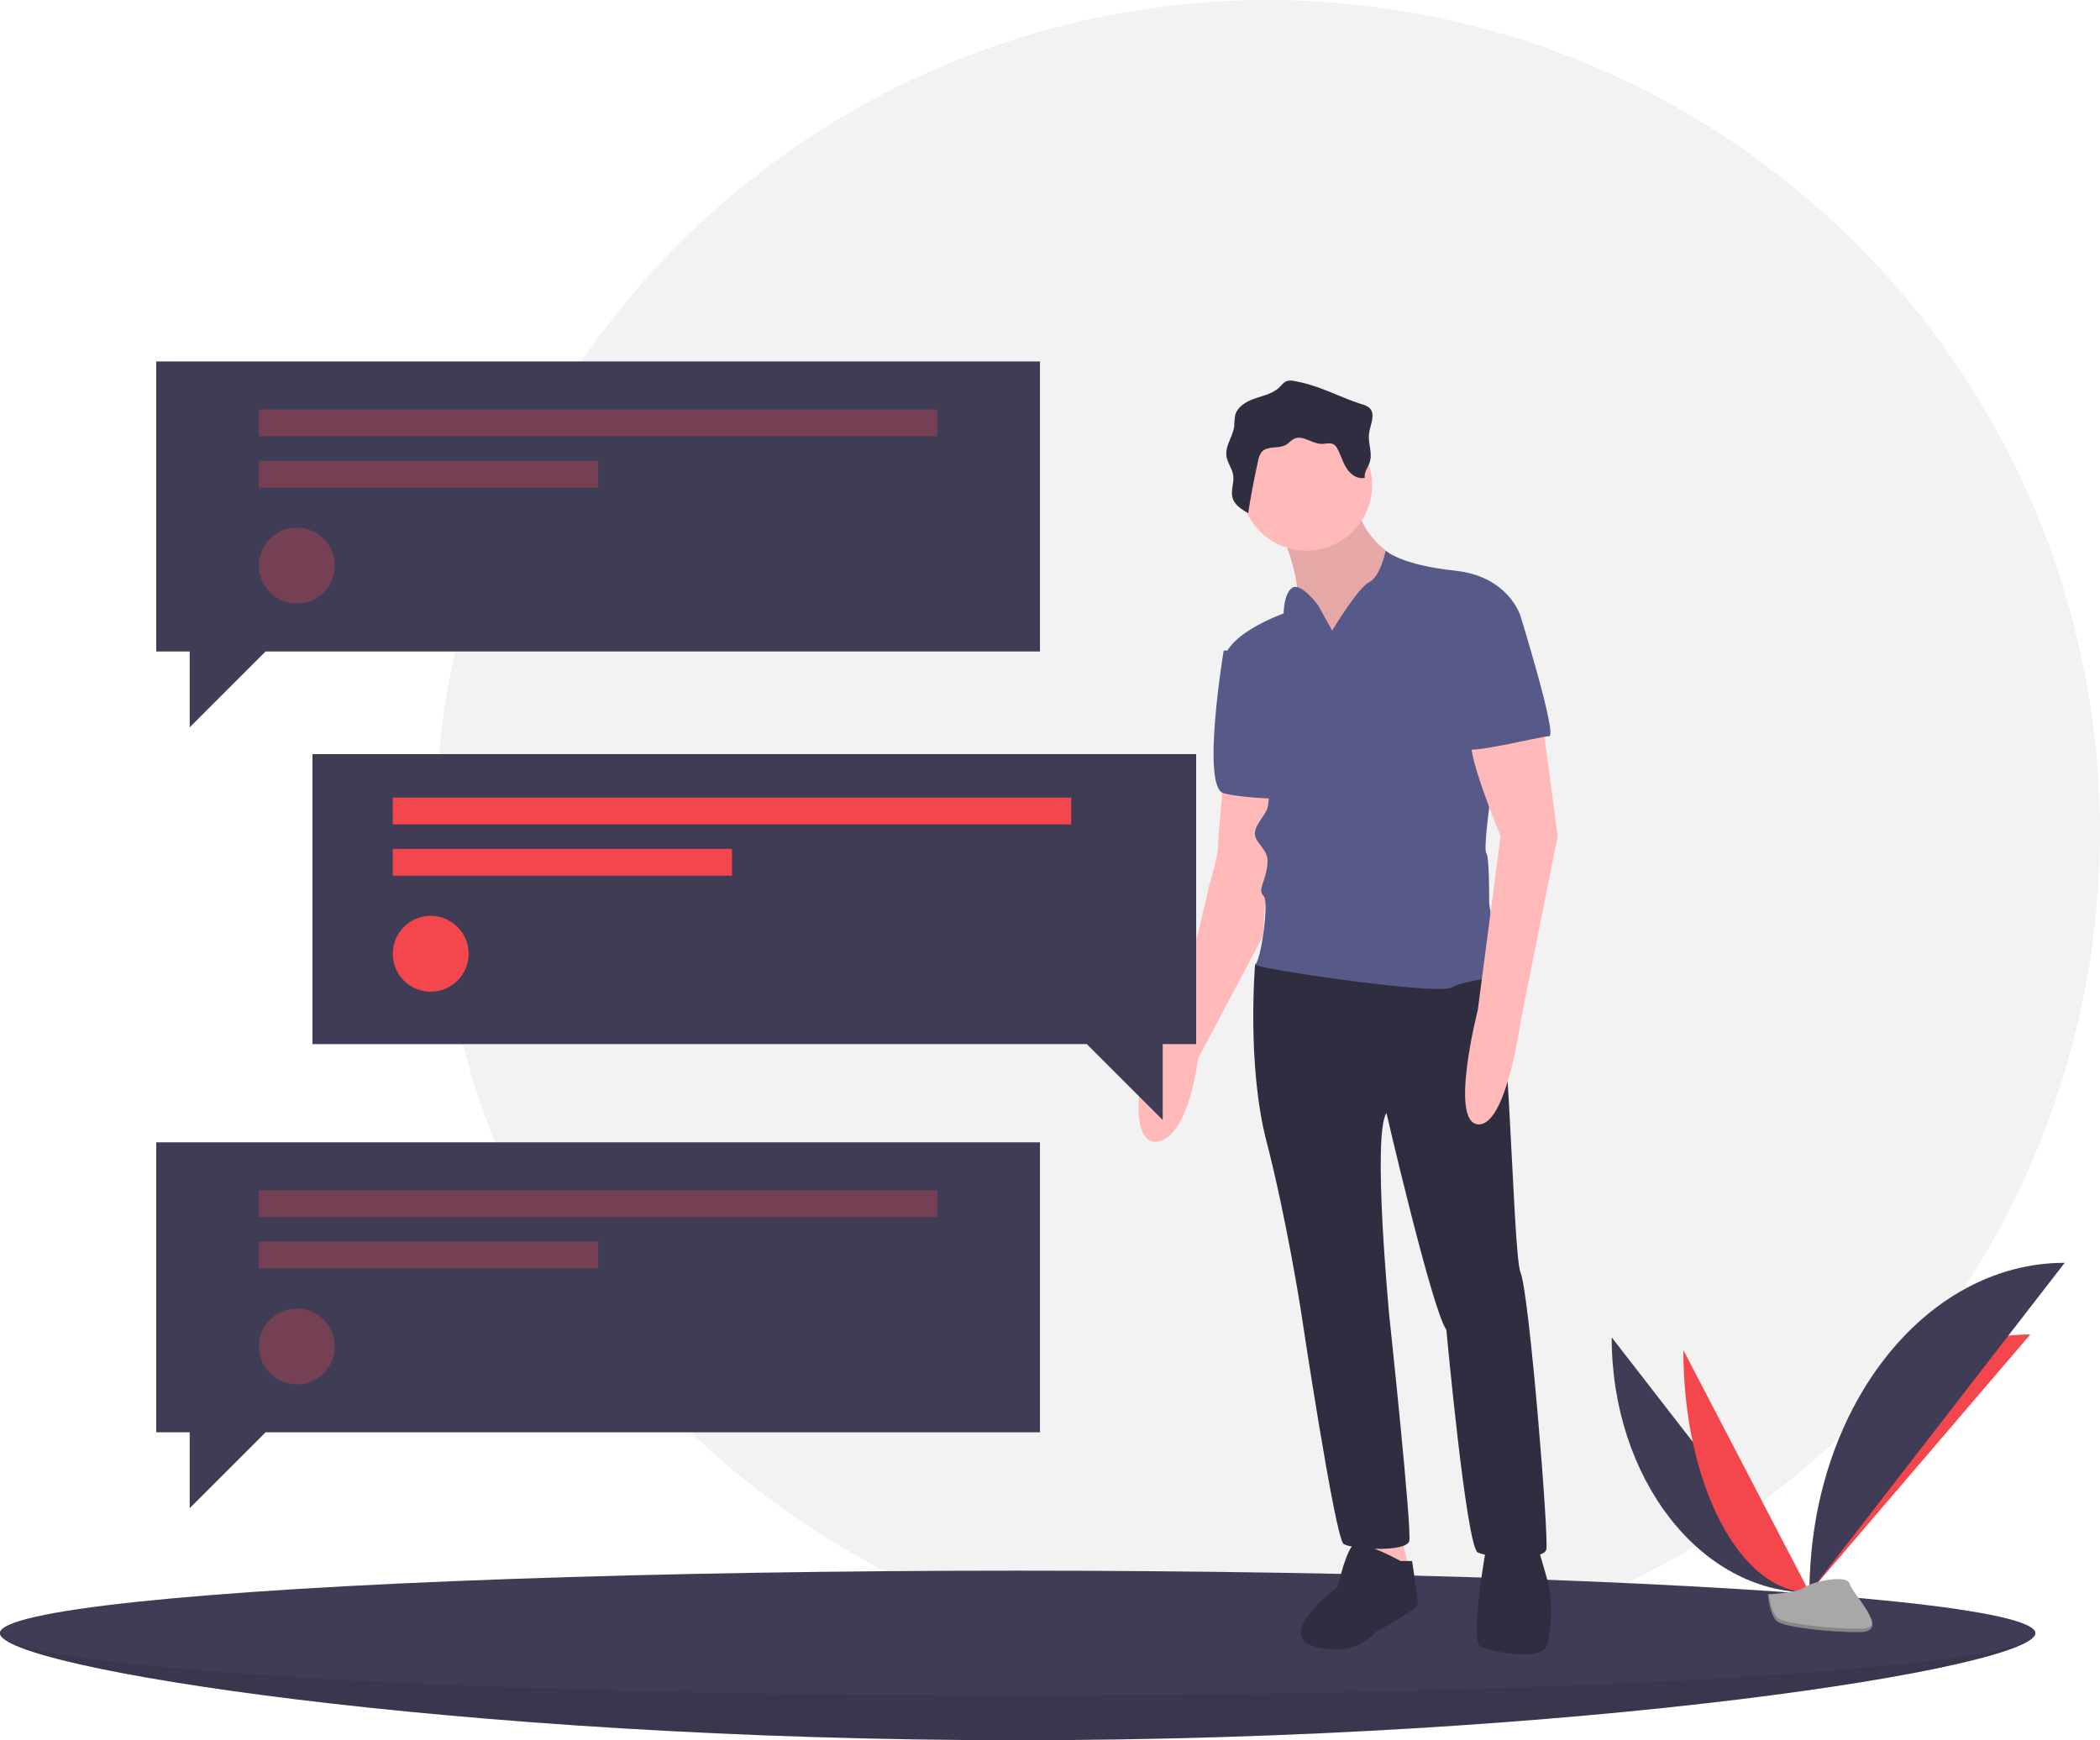 <svg id="edfeb08d-cf64-4dc3-bad9-eda805eddb33" data-name="Layer 1" xmlns="http://www.w3.org/2000/svg" width="941" height="780" viewBox="0 0 941 780"><title>personal text</title><circle cx="568" cy="373" r="373" fill="#f2f2f2"/><path d="M1041.5,792c0,15.464-204.158,48-456,48s-456-32.536-456-48,204.158-8,456-8S1041.5,776.536,1041.5,792Z" transform="translate(-129.5 -60)" fill="#3f3d56"/><path d="M1041.5,792c0,15.464-204.158,48-456,48s-456-32.536-456-48,204.158-8,456-8S1041.5,776.536,1041.5,792Z" transform="translate(-129.5 -60)" opacity="0.1"/><ellipse cx="456" cy="732" rx="456" ry="28" fill="#3f3d56"/><path d="M851.689,659.413c0,63.204,39.651,114.348,88.652,114.348" transform="translate(-129.5 -60)" fill="#3f3d56"/><path d="M940.34,773.761c0-63.914,44.248-115.633,98.93-115.633" transform="translate(-129.5 -60)" fill="#f3474d"/><path d="M883.809,665.142c0,60.037,25.285,108.619,56.532,108.619" transform="translate(-129.5 -60)" fill="#f3474d"/><path d="M940.34,773.761c0-81.668,51.144-147.753,114.348-147.753" transform="translate(-129.5 -60)" fill="#3f3d56"/><path d="M921.69,774.567s12.572-.387,16.361-3.085,19.339-5.92,20.279-1.593,18.894,21.521,4.7,21.636-32.981-2.211-36.762-4.515S921.69,774.567,921.69,774.567Z" transform="translate(-129.5 -60)" fill="#a8a8a8"/><path d="M963.284,790.018c-14.194.115-32.981-2.211-36.762-4.515-2.88-1.754-4.028-8.049-4.412-10.953-.266.011-.42.016-.42.016s.796,10.14,4.578,12.443,22.568,4.629,36.762,4.515c4.097-.033,5.513-1.491,5.435-3.65C967.896,789.179,966.334,789.994,963.284,790.018Z" transform="translate(-129.5 -60)" opacity="0.2"/><path d="M702.135,295.316s12.792,26.864,7.675,39.656,19.188,26.864,19.188,26.864l31.981-17.909V320.9l-5.117-10.234s-20.468-11.513-17.909-29.422S702.135,295.316,702.135,295.316Z" transform="translate(-129.5 -60)" fill="#ffb9b9"/><path d="M702.135,295.316s12.792,26.864,7.675,39.656,19.188,26.864,19.188,26.864l31.981-17.909V320.9l-5.117-10.234s-20.468-11.513-17.909-29.422S702.135,295.316,702.135,295.316Z" transform="translate(-129.5 -60)" opacity="0.1"/><path d="M677.83,407.888s-2.558,28.143-2.558,31.981-3.838,16.63-3.838,16.63-14.072,65.241-23.026,71.637-14.072,46.052,0,43.494,17.909-37.098,17.909-37.098l29.125-54.997,4.135-66.53Z" transform="translate(-129.5 -60)" fill="#ffb9b9"/><path d="M688.064,351.602H677.83s-10.234,61.403,0,63.962S707.252,418.122,707.252,418.122Z" transform="translate(-129.5 -60)" fill="#575a89"/><polygon points="616.129 686.885 621.246 711.19 631.48 703.515 626.363 681.768 616.129 685.605 616.129 686.885" fill="#ffb9b9"/><path d="M699.577,487.2l-7.675,5.117s-3.838,44.773,5.117,79.312S712.369,647.104,712.369,647.104s15.351,102.339,19.188,104.897,28.143,3.838,29.422-1.279-8.955-101.059-8.955-101.059-7.675-80.592-1.279-90.825c0,0,20.468,88.267,26.864,97.222,0,0,8.955,97.222,14.072,99.78s29.422,3.838,30.702-1.279-7.675-115.131-11.513-124.085S805.753,488.48,796.798,489.759,699.577,487.2,699.577,487.2Z" transform="translate(-129.5 -60)" fill="#2f2e41"/><circle cx="585.428" cy="217.407" r="29.422" fill="#ffb9b9"/><path d="M726.441,342.647l-6.396-11.513s-7.675-10.234-11.513-7.675-3.838,11.513-3.838,11.513-29.422,10.234-26.864,24.305,19.188,38.377,19.188,38.377,2.558,20.468,0,25.585-7.675,8.955-3.838,14.072,5.117,6.396,3.838,12.792-3.838,8.955-1.279,11.513-1.279,29.422-3.838,30.702,81.871,14.072,88.267,10.234,24.305-3.838,23.026-7.675-6.396-26.864-6.396-30.702,0-20.468-1.279-21.747,1.279-20.468,1.279-20.468l-6.396-53.728,20.468-31.981s-5.117-17.909-29.422-20.468-31.029-8.955-31.029-8.955-2.231,11.513-7.348,14.072S726.441,342.647,726.441,342.647Z" transform="translate(-129.5 -60)" fill="#575a89"/><path d="M819.825,377.187,827.5,434.752l-16.63,83.15s-6.396,47.332-19.188,46.052,0-51.169,0-51.169L801.915,434.752s-16.63-39.656-12.792-44.773S819.825,377.187,819.825,377.187Z" transform="translate(-129.5 -60)" fill="#ffb9b9"/><path d="M757.142,759.677s-16.63-8.955-20.468-7.675S728.999,771.19,728.999,771.19s-29.422,21.747-10.234,26.864,26.864-6.396,26.864-6.396,19.188-10.234,19.188-12.792-2.558-19.188-2.558-19.188Z" transform="translate(-129.5 -60)" fill="#2f2e41"/><path d="M795.519,753.281s-7.675,42.215-2.558,44.773,26.864,6.396,29.422,0,2.558-21.747,1.279-26.864-5.117-17.909-5.117-17.909Z" transform="translate(-129.5 -60)" fill="#2f2e41"/><path d="M709.796,230.869a6.826,6.826,0,0,0-3.525-.107c-1.468.479-2.432,1.836-3.552,2.9-2.934,2.785-7.125,3.657-10.949,4.976s-7.847,3.655-8.805,7.585a41.279,41.279,0,0,0-.417,4.773c-.57,4.637-4.106,8.812-3.474,13.441.413,3.024,2.569,5.589,3.012,8.609.493,3.367-1.208,6.871-.259,10.139.93,3.202,4.075,5.154,6.973,6.804q1.864-11.834,4.479-23.533a8.504,8.504,0,0,1,1.595-3.889c2.572-2.914,7.617-1.254,10.955-3.245,1.268-.756,2.209-2.004,3.541-2.641,3.856-1.843,8.028,2.24,12.301,2.279,1.886.017,3.955-.732,5.548.277a5.07,5.07,0,0,1,1.622,1.995c1.523,2.859,2.36,6.071,4.136,8.779s4.957,4.918,8.106,4.159c-.481-2.442,1.431-4.639,2.197-7.008,1.317-4.075-.836-8.498-.317-12.748.487-3.991,3.087-8.676.235-11.51a8.086,8.086,0,0,0-3.375-1.694C729.727,238.007,720.401,232.637,709.796,230.869Z" transform="translate(-129.5 -60)" fill="#2f2e41"/><path d="M798.078,331.134l12.792,5.117s16.63,53.728,12.792,53.728-38.377,8.955-38.377,5.117S787.844,331.134,798.078,331.134Z" transform="translate(-129.5 -60)" fill="#575a89"/><polygon points="466 162 70 162 70 292 85 292 85 326 119 292 466 292 466 162" fill="#3f3d56"/><polygon points="466 512 70 512 70 642 85 642 85 676 119 642 466 642 466 512" fill="#3f3d56"/><polygon points="140 338 536 338 536 468 521 468 521 502 487 468 140 468 140 338" fill="#3f3d56"/><rect x="116" y="183.5" width="304" height="12" fill="#f3474d" opacity="0.3"/><rect x="116" y="206.5" width="152" height="12" fill="#f3474d" opacity="0.3"/><circle cx="133" cy="253.5" r="17" fill="#f3474d" opacity="0.3"/><rect x="176" y="357.5" width="304" height="12" fill="#f3474d"/><rect x="176" y="380.5" width="152" height="12" fill="#f3474d"/><circle cx="193" cy="427.5" r="17" fill="#f3474d"/><rect x="116" y="533.5" width="304" height="12" fill="#f3474d" opacity="0.3"/><rect x="116" y="556.5" width="152" height="12" fill="#f3474d" opacity="0.3"/><circle cx="133" cy="603.5" r="17" fill="#f3474d" opacity="0.3"/></svg>